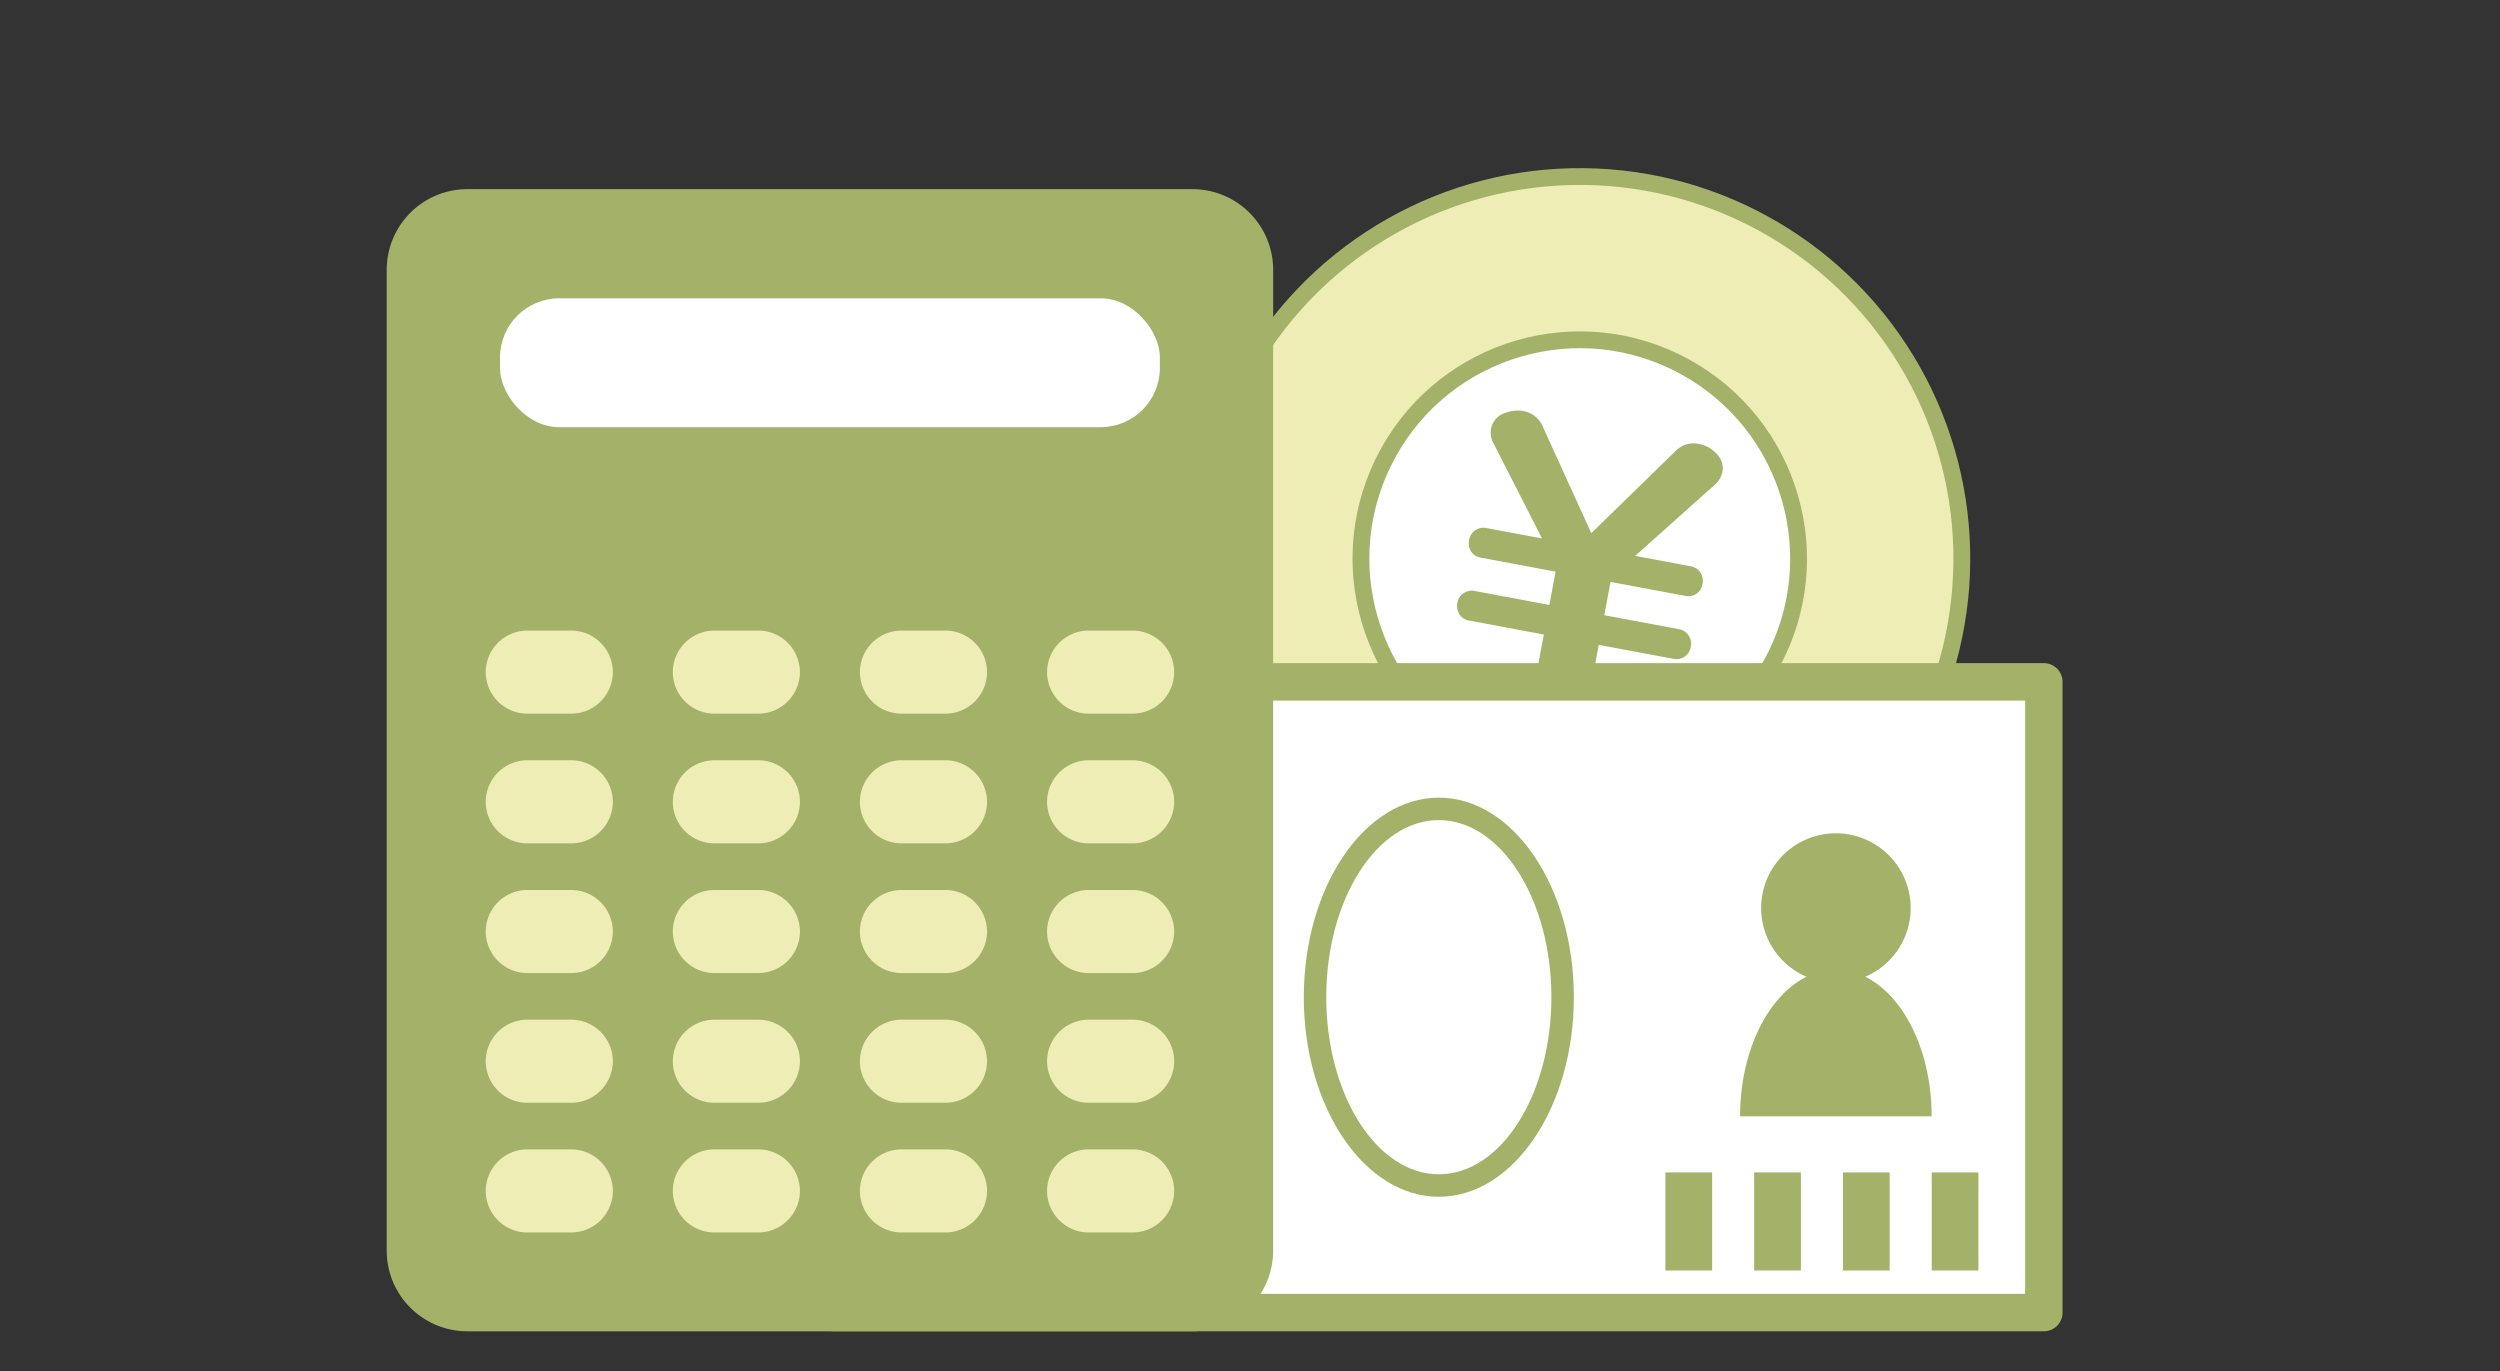 <svg xmlns="http://www.w3.org/2000/svg" xmlns:xlink="http://www.w3.org/1999/xlink" width="148.67" height="81.56" viewBox="0 0 148.67 81.56">
  <rect x="0" y="0" width="148.67" height="81.56" fill="#333333" stroke="none"/>
  <defs>
    <clipPath id="clip-path">
      <rect id="Rectangle_2190" data-name="Rectangle 2190" width="148.67" height="81.56" transform="translate(487 4390)" fill="#fff" opacity="0.5"/>
    </clipPath>
  </defs>
  <g id="Mask_Group_52" data-name="Mask Group 52" transform="translate(-487 -4390)" clip-path="url(#clip-path)">
    <g id="Group_1027" data-name="Group 1027" transform="translate(510 4392)">
      <g id="Group_853" data-name="Group 853" transform="translate(39.726 0)">
        <ellipse id="Ellipse_147" data-name="Ellipse 147" cx="22.721" cy="22.721" rx="22.721" ry="22.721" transform="translate(0 23.615) rotate(-31.311)" fill="#efedb6" stroke="#a3b268" stroke-linejoin="round" stroke-width="1"/>
        <ellipse id="Ellipse_148" data-name="Ellipse 148" cx="13.011" cy="13.011" rx="13.011" ry="13.011" transform="translate(13.551 36.358) rotate(-61.216)" fill="#fff" stroke="#a3b268" stroke-linejoin="round" stroke-width="1"/>
        <g id="Group_852" data-name="Group 852" transform="translate(23.916 22.425)">
          <g id="Group_851" data-name="Group 851">
            <path id="Path_2761" data-name="Path 2761" d="M1405.758-618.847a.775.775,0,0,1-.427-.395.409.409,0,0,1-.021-.258l.7-3.752-5.095-.951a.337.337,0,0,1-.068-.021.155.155,0,0,1-.06-.047.251.251,0,0,1-.039-.216.183.183,0,0,1,.135-.171.177.177,0,0,1,.119-.01l5.1.951.612-3.276-5.1-.952a.44.44,0,0,1-.087-.025.079.079,0,0,1-.04-.029.233.233,0,0,1-.044-.207c.028-.15.081-.178.162-.207a.22.22,0,0,1,.1,0l4.625.864-3.49-6.844a.691.691,0,0,1-.092-.439.56.56,0,0,1,.433-.457,1.3,1.3,0,0,1,.728-.078.9.9,0,0,1,.222.067.894.894,0,0,1,.449.475l3.274,7.191,5.67-5.527a.828.828,0,0,1,.781-.264,1.521,1.521,0,0,1,.328.1,1.161,1.161,0,0,1,.4.3.548.548,0,0,1,.185.507.724.724,0,0,1-.251.4L1409.244-627l4.625.863a.283.283,0,0,1,.066.021.155.155,0,0,1,.061.047.253.253,0,0,1,.04.216.213.213,0,0,1-.135.184.247.247,0,0,1-.121,0l-5.093-.951-.612,3.276,5.095.951a.311.311,0,0,1,.06.017.136.136,0,0,1,.049.037.216.216,0,0,1,.06.218c-.023.127-.062.162-.159.195a.2.2,0,0,1-.1,0l-5.094-.953-.7,3.751a.426.426,0,0,1-.192.3,1.255,1.255,0,0,1-.918.1A1.808,1.808,0,0,1,1405.758-618.847Z" transform="translate(-1400.083 636.043)" fill="#a3b268"/>
            <path id="Path_2762" data-name="Path 2762" d="M1414.416-632.665a.526.526,0,0,1,.161.112l-4.722,4.222-1.2,1.076-.112-.022.494-.482,5-4.872c.109-.106.139-.1.2-.089a.843.843,0,0,1,.183.054m-10.5-1.975c.016.008.061.027.113.137l2.889,6.347.286.628-.111-.021-.732-1.435-2.876-5.639a.641.641,0,0,1,.355-.04.409.409,0,0,1,.076.023m4.212,7.77-.02.105-.247.221.2.037-.087.464-.371,1.981-.177.949-.151.81-.56,3a1.015,1.015,0,0,1-.362-.014,1.262,1.262,0,0,1-.271-.077l-.05-.025.563-3.009.086-.464.243-1.3.37-1.98.087-.465.2.038-.15-.3.019-.1.249.545.432-.421m6.826-7a2.142,2.142,0,0,0-.475-.145,1.472,1.472,0,0,0-1.361.439l-5,4.873-2.889-6.346a1.553,1.553,0,0,0-.777-.8,1.65,1.65,0,0,0-.37-.113,1.96,1.96,0,0,0-1.073.107,1.217,1.217,0,0,0-.856.956,1.339,1.339,0,0,0,.154.86l2.881,5.65-3.308-.618a.856.856,0,0,0-.431.022.862.862,0,0,0-.6.708.889.889,0,0,0,.156.712.732.732,0,0,0,.308.247,1.054,1.054,0,0,0,.235.072l4.448.831-.371,1.98-4.447-.831a.8.8,0,0,0-.485.046.835.835,0,0,0-.539.662.91.91,0,0,0,.174.75.8.8,0,0,0,.307.236.935.935,0,0,0,.213.065l4.447.832-.579,3.1a1.074,1.074,0,0,0,.067.65,1.43,1.43,0,0,0,.761.727,2.563,2.563,0,0,0,.563.169,1.893,1.893,0,0,0,1.4-.2,1.08,1.08,0,0,0,.475-.731l.579-3.1,4.448.831a.852.852,0,0,0,.431-.022.85.85,0,0,0,.594-.7.86.86,0,0,0-.208-.768.763.763,0,0,0-.281-.21.874.874,0,0,0-.207-.063l-4.447-.832.37-1.98,4.448.831a.858.858,0,0,0,.523-.05.863.863,0,0,0,.5-.658.91.91,0,0,0-.173-.749.806.806,0,0,0-.307-.237.922.922,0,0,0-.214-.065l-3.308-.619,4.728-4.229a1.367,1.367,0,0,0,.458-.768,1.2,1.2,0,0,0-.34-1.066,1.82,1.82,0,0,0-.628-.46Z" transform="translate(-1400.136 635.99)" fill="#a3b268"/>
          </g>
        </g>
      </g>
      <g id="Group_855" data-name="Group 855" transform="translate(25.472 37.436)">
        <g id="Group_854" data-name="Group 854">
          <rect id="Rectangle_698" data-name="Rectangle 698" width="71.957" height="37.507" transform="translate(1.114 1.113)" fill="#fff"/>
          <path id="Path_2763" data-name="Path 2763" d="M1433.685-582.875h-71.958a1.114,1.114,0,0,1-1.113-1.114v-37.506a1.113,1.113,0,0,1,1.113-1.113h71.958a1.113,1.113,0,0,1,1.113,1.113v37.506A1.114,1.114,0,0,1,1433.685-582.875Zm-70.844-2.227h69.731v-35.28h-69.731Z" transform="translate(-1360.614 622.608)" fill="#a3b268"/>
        </g>
        <ellipse id="Ellipse_149" data-name="Ellipse 149" cx="7.362" cy="11.199" rx="7.362" ry="11.199" transform="translate(29.73 8.667)" fill="#fff"/>
        <path id="Path_2764" data-name="Path 2764" d="M1395.37-591.518c-4.428,0-8.03-5.323-8.03-11.867s3.6-11.867,8.03-11.867,8.03,5.324,8.03,11.867S1399.8-591.518,1395.37-591.518Zm0-22.4c-3.691,0-6.694,4.724-6.694,10.531s3,10.532,6.694,10.532,6.694-4.725,6.694-10.532S1399.061-613.916,1395.37-613.916Z" transform="translate(-1358.278 623.251)" fill="#a3b268"/>
        <rect id="Rectangle_699" data-name="Rectangle 699" width="2.778" height="5.834" transform="translate(3.892 4.308)" fill="#28afb0"/>
        <rect id="Rectangle_700" data-name="Rectangle 700" width="2.778" height="5.834" transform="translate(9.171 4.308)" fill="#28afb0"/>
        <rect id="Rectangle_701" data-name="Rectangle 701" width="2.778" height="5.834" transform="translate(14.449 4.308)" fill="#28afb0"/>
        <rect id="Rectangle_702" data-name="Rectangle 702" width="2.778" height="5.834" transform="translate(19.728 4.308)" fill="#28afb0"/>
        <rect id="Rectangle_703" data-name="Rectangle 703" width="2.778" height="5.834" transform="translate(50.567 30.285)" fill="#a3b268"/>
        <rect id="Rectangle_704" data-name="Rectangle 704" width="2.778" height="5.834" transform="translate(55.845 30.285)" fill="#a3b268"/>
        <rect id="Rectangle_705" data-name="Rectangle 705" width="2.778" height="5.834" transform="translate(61.124 30.285)" fill="#a3b268"/>
        <rect id="Rectangle_706" data-name="Rectangle 706" width="2.778" height="5.834" transform="translate(66.403 30.285)" fill="#a3b268"/>
        <path id="Path_2765" data-name="Path 2765" d="M1411.2-596.471h11.391c0-3.884-1.658-7.172-3.948-8.3a4.445,4.445,0,0,0,2.7-4.088,4.445,4.445,0,0,0-4.445-4.444,4.445,4.445,0,0,0-4.446,4.444,4.445,4.445,0,0,0,2.7,4.088C1412.861-603.642,1411.2-600.355,1411.2-596.471Z" transform="translate(-1356.192 623.421)" fill="#a3b268"/>
      </g>
      <g id="Group_857" data-name="Group 857" transform="translate(0 9.257)">
        <g id="Group_856" data-name="Group 856">
          <rect id="Rectangle_707" data-name="Rectangle 707" width="50.481" height="65.686" rx="3.387" transform="translate(1.113 1.113)" fill="#a3b268"/>
          <path id="Path_2766" data-name="Path 2766" d="M1391.83-577.878h-43.116a4.8,4.8,0,0,1-4.8-4.8V-641a4.8,4.8,0,0,1,4.8-4.8h43.116a4.8,4.8,0,0,1,4.8,4.8v58.322A4.8,4.8,0,0,1,1391.83-577.878Zm-43.116-65.686a2.57,2.57,0,0,0-2.568,2.568v58.322a2.571,2.571,0,0,0,2.568,2.568h43.116a2.572,2.572,0,0,0,2.568-2.568V-641a2.571,2.571,0,0,0-2.568-2.568Z" transform="translate(-1343.918 645.791)" fill="#a3b268"/>
        </g>
        <rect id="Rectangle_708" data-name="Rectangle 708" width="39.242" height="7.665" rx="3.524" transform="translate(6.733 6.483)" fill="#fff"/>
        <path id="Path_2767" data-name="Path 2767" d="M1354.415-616.718H1351.8a2.477,2.477,0,0,1-2.47-2.47h0a2.478,2.478,0,0,1,2.47-2.471h2.618a2.478,2.478,0,0,1,2.471,2.471h0A2.477,2.477,0,0,1,1354.415-616.718Z" transform="translate(-1343.445 647.901)" fill="#efedb6"/>
        <path id="Path_2768" data-name="Path 2768" d="M1364.649-616.718h-2.618a2.477,2.477,0,0,1-2.47-2.47h0a2.478,2.478,0,0,1,2.47-2.471h2.618a2.479,2.479,0,0,1,2.471,2.471h0A2.478,2.478,0,0,1,1364.649-616.718Z" transform="translate(-1342.55 647.901)" fill="#efedb6"/>
        <path id="Path_2769" data-name="Path 2769" d="M1374.883-616.718h-2.619a2.478,2.478,0,0,1-2.471-2.47h0a2.479,2.479,0,0,1,2.471-2.471h2.619a2.479,2.479,0,0,1,2.47,2.471h0A2.478,2.478,0,0,1,1374.883-616.718Z" transform="translate(-1341.656 647.901)" fill="#efedb6"/>
        <path id="Path_2770" data-name="Path 2770" d="M1385.117-616.718H1382.5a2.477,2.477,0,0,1-2.471-2.47h0a2.478,2.478,0,0,1,2.471-2.471h2.619a2.478,2.478,0,0,1,2.469,2.471h0A2.477,2.477,0,0,1,1385.117-616.718Z" transform="translate(-1340.762 647.901)" fill="#efedb6"/>
        <path id="Path_2771" data-name="Path 2771" d="M1354.415-609.625H1351.8a2.477,2.477,0,0,1-2.47-2.47h0a2.478,2.478,0,0,1,2.47-2.471h2.618a2.478,2.478,0,0,1,2.471,2.471h0A2.477,2.477,0,0,1,1354.415-609.625Z" transform="translate(-1343.445 648.521)" fill="#efedb6"/>
        <path id="Path_2772" data-name="Path 2772" d="M1364.649-609.625h-2.618a2.477,2.477,0,0,1-2.47-2.47h0a2.478,2.478,0,0,1,2.47-2.471h2.618a2.479,2.479,0,0,1,2.471,2.471h0A2.478,2.478,0,0,1,1364.649-609.625Z" transform="translate(-1342.55 648.521)" fill="#efedb6"/>
        <path id="Path_2773" data-name="Path 2773" d="M1374.883-609.625h-2.619a2.478,2.478,0,0,1-2.471-2.47h0a2.479,2.479,0,0,1,2.471-2.471h2.619a2.479,2.479,0,0,1,2.47,2.471h0A2.478,2.478,0,0,1,1374.883-609.625Z" transform="translate(-1341.656 648.521)" fill="#efedb6"/>
        <path id="Path_2774" data-name="Path 2774" d="M1385.117-609.625H1382.5a2.477,2.477,0,0,1-2.471-2.47h0a2.478,2.478,0,0,1,2.471-2.471h2.619a2.478,2.478,0,0,1,2.469,2.471h0A2.477,2.477,0,0,1,1385.117-609.625Z" transform="translate(-1340.762 648.521)" fill="#efedb6"/>
        <path id="Path_2775" data-name="Path 2775" d="M1354.415-602.532H1351.8a2.477,2.477,0,0,1-2.47-2.469h0a2.478,2.478,0,0,1,2.47-2.471h2.618a2.478,2.478,0,0,1,2.471,2.471h0A2.477,2.477,0,0,1,1354.415-602.532Z" transform="translate(-1343.445 649.141)" fill="#efedb6"/>
        <path id="Path_2776" data-name="Path 2776" d="M1364.649-602.532h-2.618a2.477,2.477,0,0,1-2.47-2.469h0a2.478,2.478,0,0,1,2.47-2.471h2.618A2.479,2.479,0,0,1,1367.12-605h0A2.478,2.478,0,0,1,1364.649-602.532Z" transform="translate(-1342.55 649.141)" fill="#efedb6"/>
        <path id="Path_2777" data-name="Path 2777" d="M1374.883-602.532h-2.619a2.478,2.478,0,0,1-2.471-2.469h0a2.479,2.479,0,0,1,2.471-2.471h2.619a2.479,2.479,0,0,1,2.47,2.471h0A2.478,2.478,0,0,1,1374.883-602.532Z" transform="translate(-1341.656 649.141)" fill="#efedb6"/>
        <path id="Path_2778" data-name="Path 2778" d="M1385.117-602.532H1382.5a2.477,2.477,0,0,1-2.471-2.469h0a2.478,2.478,0,0,1,2.471-2.471h2.619a2.478,2.478,0,0,1,2.469,2.471h0A2.477,2.477,0,0,1,1385.117-602.532Z" transform="translate(-1340.762 649.141)" fill="#efedb6"/>
        <path id="Path_2779" data-name="Path 2779" d="M1354.415-595.439H1351.8a2.477,2.477,0,0,1-2.47-2.469h0a2.478,2.478,0,0,1,2.47-2.471h2.618a2.478,2.478,0,0,1,2.471,2.471h0A2.477,2.477,0,0,1,1354.415-595.439Z" transform="translate(-1343.445 649.761)" fill="#efedb6"/>
        <path id="Path_2780" data-name="Path 2780" d="M1364.649-595.439h-2.618a2.477,2.477,0,0,1-2.47-2.469h0a2.478,2.478,0,0,1,2.47-2.471h2.618a2.479,2.479,0,0,1,2.471,2.471h0A2.478,2.478,0,0,1,1364.649-595.439Z" transform="translate(-1342.55 649.761)" fill="#efedb6"/>
        <path id="Path_2781" data-name="Path 2781" d="M1374.883-595.439h-2.619a2.478,2.478,0,0,1-2.471-2.469h0a2.479,2.479,0,0,1,2.471-2.471h2.619a2.479,2.479,0,0,1,2.47,2.471h0A2.478,2.478,0,0,1,1374.883-595.439Z" transform="translate(-1341.656 649.761)" fill="#efedb6"/>
        <path id="Path_2782" data-name="Path 2782" d="M1385.117-595.439H1382.5a2.477,2.477,0,0,1-2.471-2.469h0a2.478,2.478,0,0,1,2.471-2.471h2.619a2.478,2.478,0,0,1,2.469,2.471h0A2.477,2.477,0,0,1,1385.117-595.439Z" transform="translate(-1340.762 649.761)" fill="#efedb6"/>
        <path id="Path_2783" data-name="Path 2783" d="M1354.415-588.346H1351.8a2.477,2.477,0,0,1-2.47-2.47h0a2.478,2.478,0,0,1,2.47-2.471h2.618a2.478,2.478,0,0,1,2.471,2.471h0A2.477,2.477,0,0,1,1354.415-588.346Z" transform="translate(-1343.445 650.381)" fill="#efedb6"/>
        <path id="Path_2784" data-name="Path 2784" d="M1364.649-588.346h-2.618a2.477,2.477,0,0,1-2.47-2.47h0a2.478,2.478,0,0,1,2.47-2.471h2.618a2.479,2.479,0,0,1,2.471,2.471h0A2.478,2.478,0,0,1,1364.649-588.346Z" transform="translate(-1342.55 650.381)" fill="#efedb6"/>
        <path id="Path_2785" data-name="Path 2785" d="M1374.883-588.346h-2.619a2.478,2.478,0,0,1-2.471-2.47h0a2.479,2.479,0,0,1,2.471-2.471h2.619a2.479,2.479,0,0,1,2.47,2.471h0A2.478,2.478,0,0,1,1374.883-588.346Z" transform="translate(-1341.656 650.381)" fill="#efedb6"/>
        <path id="Path_2786" data-name="Path 2786" d="M1385.117-588.346H1382.5a2.477,2.477,0,0,1-2.471-2.47h0a2.478,2.478,0,0,1,2.471-2.471h2.619a2.478,2.478,0,0,1,2.469,2.471h0A2.477,2.477,0,0,1,1385.117-588.346Z" transform="translate(-1340.762 650.381)" fill="#efedb6"/>
      </g>
    </g>
  </g>
</svg>
